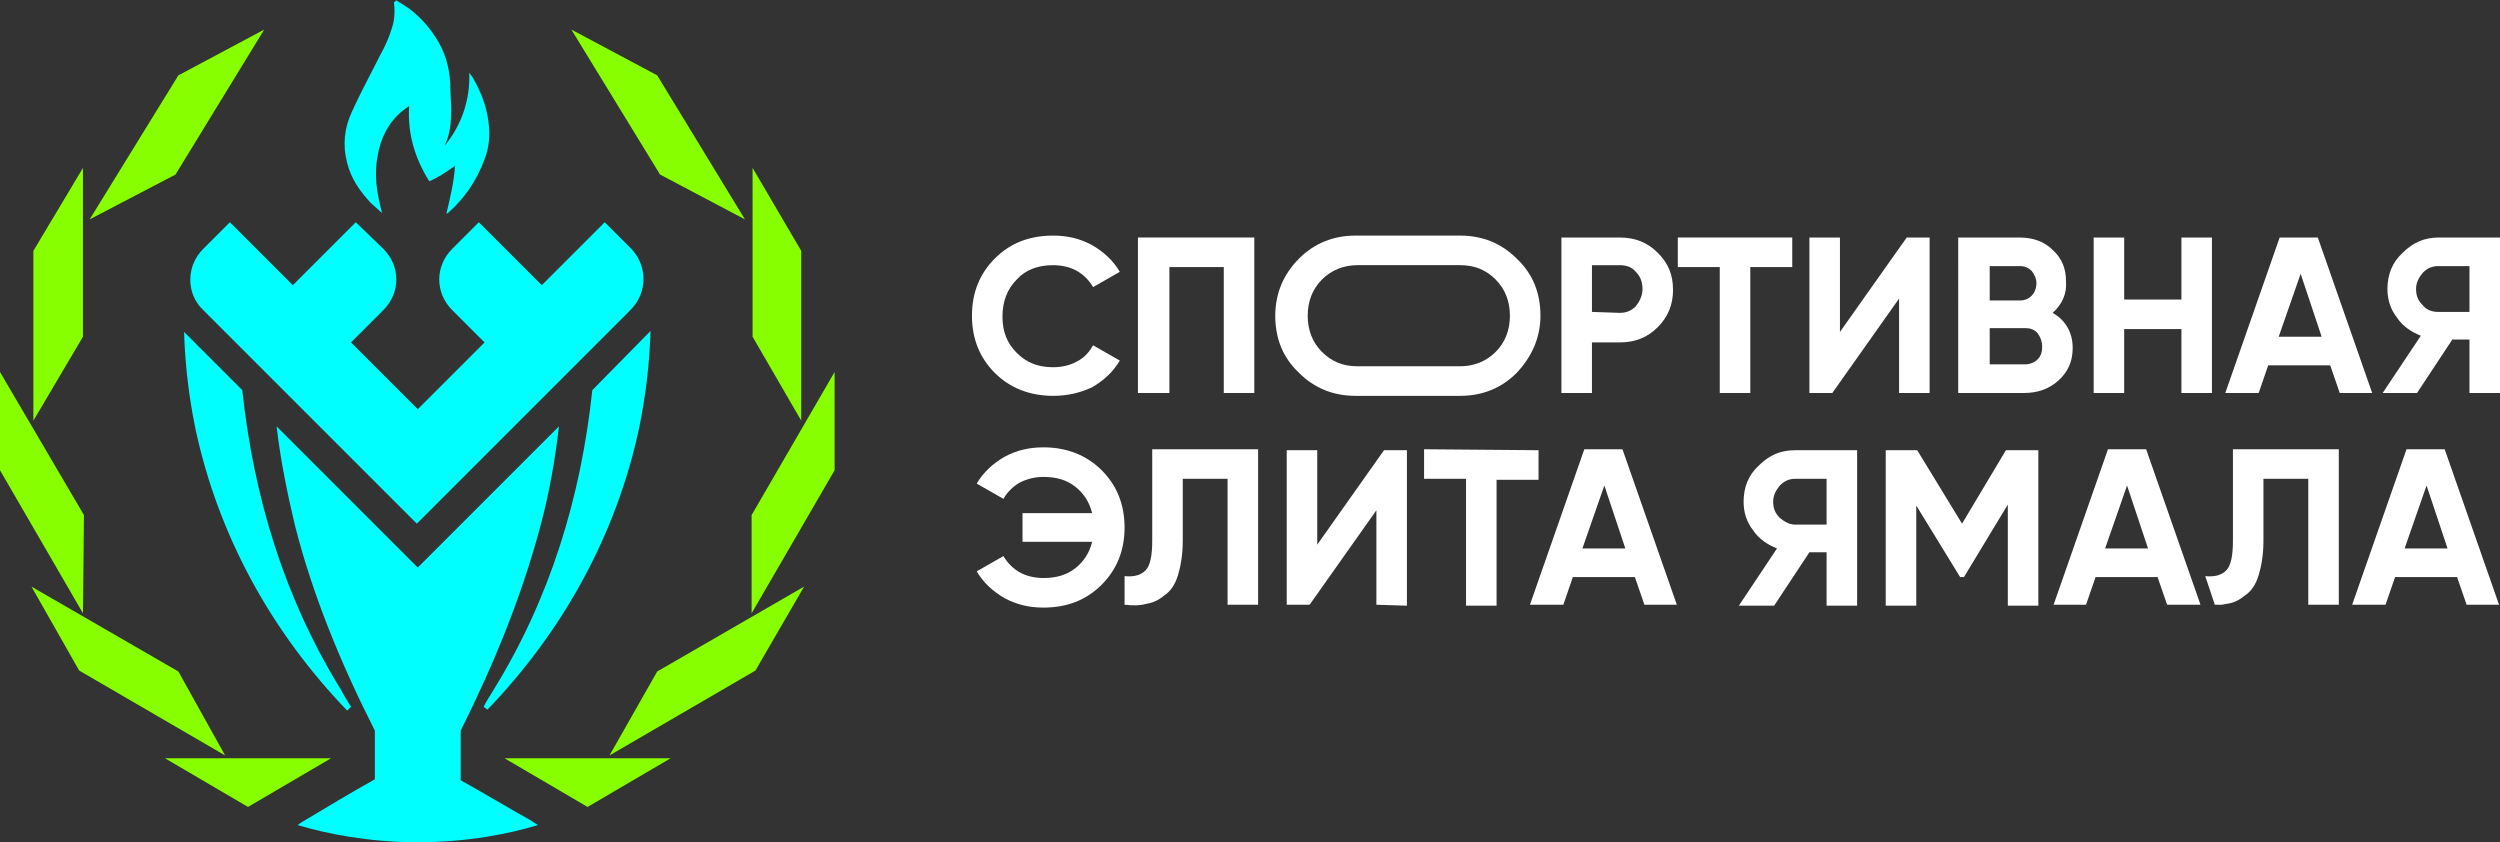 <?xml version="1.0" encoding="UTF-8"?> <svg xmlns="http://www.w3.org/2000/svg" xmlns:xlink="http://www.w3.org/1999/xlink" version="1.1" id="Слой_1" x="0px" y="0px" viewBox="0 0 262.1 88.3" style="enable-background:new 0 0 262.1 88.3;" xml:space="preserve"><rect x="0" y="0" width="262.1" height="88.3" fill="#333333" stroke="none"/> <style type="text/css"> .st0{fill:#00249C;} .st1{display:none;} .st2{display:inline;} .st3{fill:#D2D0D0;} .st4{fill:#B5B4B4;} .st5{fill:none;} .st6{fill:none;stroke:#CBFF00;stroke-width:2;stroke-miterlimit:10;} .st7{fill:#FFFFFF;} .st8{fill:url(#SVGID_1_);} .st9{fill:url(#SVGID_00000178912460611660587840000016860698237242960268_);} .st10{fill:url(#SVGID_00000175315554089098189290000009828120787357232266_);} .st11{fill:url(#SVGID_00000140711084695947771260000018427606197150777244_);} .st12{fill:url(#SVGID_00000070834172293884131980000000346276520261034386_);} .st13{fill:url(#SVGID_00000083057265015321316600000016326246552869014662_);} .st14{fill:url(#SVGID_00000093864911461985260320000006742746397946078142_);} .st15{fill:url(#SVGID_00000180354699651915928960000007045403879556918404_);} .st16{fill:url(#SVGID_00000045607991186350460450000011850554772547399831_);} .st17{fill:url(#SVGID_00000002346521898324309950000003327975599937593758_);} .st18{fill:#80F9FF;} .st19{fill:#CBFF00;} .st20{fill:#00FFFF;} .st21{fill:#87FF00;} .st22{opacity:0.58;fill:#00249C;} .st23{fill:url(#SVGID_00000066485487651910763000000000946070594814253188_);} .st24{fill:url(#SVGID_00000008834793637062215280000009988705667602099629_);} .st25{fill:url(#SVGID_00000128485155727250966640000012336908671133861271_);} .st26{fill:url(#SVGID_00000007427417067463286450000001290059202850279566_);} .st27{fill:url(#SVGID_00000158746599865172196640000011381315180617965986_);} .st28{fill:url(#SVGID_00000125592823104013044810000001744579688816661414_);} .st29{fill:url(#SVGID_00000145019776272097054940000007055668567083461771_);} .st30{fill:url(#SVGID_00000093171552416747555840000007369165158839192713_);} .st31{fill:url(#SVGID_00000033347371441009075460000014287903335134060963_);} .st32{fill:url(#SVGID_00000033329387723106901830000018027998027101548474_);} .st33{fill:url(#SVGID_00000065759676947118464440000006220505432523980933_);} .st34{fill:url(#SVGID_00000147215395599385140030000007119718822577225129_);} .st35{fill:url(#SVGID_00000180329452051900174580000015200645774406260142_);} .st36{fill:url(#SVGID_00000005255583232253319250000003357726594781275814_);} .st37{fill:url(#SVGID_00000115477839389299714040000012871560295629306530_);} .st38{fill:url(#SVGID_00000183948861082403441130000015503080137044158109_);} .st39{fill:url(#SVGID_00000179644826681545048930000005658998645409369789_);} .st40{fill:url(#SVGID_00000045619616411975334340000001440978376521837719_);} .st41{fill:url(#SVGID_00000037685482577960397090000012590487504120257693_);} .st42{fill:none;stroke:#000000;stroke-width:2;stroke-linecap:round;stroke-linejoin:round;} .st43{fill:none;stroke:#80F9FF;stroke-width:0.75;stroke-linejoin:round;stroke-miterlimit:10;} .st44{fill:none;stroke:#80F9FF;stroke-width:0.75;stroke-linecap:round;stroke-linejoin:round;stroke-miterlimit:10;} .st45{fill:url(#SVGID_00000062176807448065192160000001345406321445275322_);} .st46{fill:url(#SVGID_00000151527425114436897480000001201658308925083070_);} .st47{fill:#0077FF;} </style> <g> <g> <path class="st7" d="M110.4,41.5c-2.4,0-4.5-0.8-6.1-2.4s-2.4-3.6-2.4-6s0.8-4.4,2.4-6c1.6-1.6,3.6-2.4,6.1-2.4 c1.5,0,2.8,0.3,4.1,1c1.2,0.7,2.2,1.6,2.9,2.8l-2.8,1.6c-0.4-0.7-1-1.3-1.7-1.7c-0.7-0.4-1.6-0.6-2.5-0.6c-1.6,0-2.9,0.5-3.8,1.5 c-1,1-1.5,2.3-1.5,3.9s0.5,2.8,1.5,3.8s2.2,1.5,3.8,1.5c0.9,0,1.8-0.2,2.5-0.6c0.8-0.4,1.3-1,1.7-1.7l2.8,1.6 c-0.7,1.2-1.7,2.1-2.9,2.8C113.2,41.2,111.9,41.5,110.4,41.5z"></path> <path class="st7" d="M131.5,24.9v16.3h-3.2V28h-5.7v13.2h-3.3V24.9H131.5z"></path> <path class="st7" d="M169.8,24.9c1.6,0,2.9,0.5,4,1.6s1.6,2.3,1.6,3.9c0,1.5-0.5,2.8-1.6,3.9s-2.4,1.6-4,1.6h-2.9v5.3h-3.2V24.9 H169.8z M169.8,32.8c0.7,0,1.2-0.2,1.7-0.7c0.4-0.5,0.7-1.1,0.7-1.8c0-0.7-0.2-1.3-0.7-1.8c-0.4-0.5-1-0.7-1.7-0.7h-2.9v4.9 L169.8,32.8L169.8,32.8z"></path> <path class="st7" d="M187.9,24.9V28h-4.4v13.2h-3.2V28h-4.4v-3.1H187.9z"></path> <path class="st7" d="M199.1,41.2v-9.9l-7,9.9h-2.4V24.9h3.2v9.9l7-9.9h2.4v16.3C202.3,41.2,199.1,41.2,199.1,41.2z"></path> <path class="st7" d="M215.2,32.8c1.4,0.8,2.1,2.1,2.1,3.7c0,1.4-0.5,2.5-1.5,3.4s-2.2,1.3-3.6,1.3h-6.9V24.9h6.4 c1.4,0,2.6,0.4,3.5,1.3c1,0.9,1.4,2,1.4,3.3C216.7,30.8,216.2,31.9,215.2,32.8z M211.8,27.9h-3.2v3.6h3.2c0.5,0,0.9-0.2,1.2-0.5 c0.3-0.3,0.5-0.8,0.5-1.3s-0.2-0.9-0.5-1.3C212.7,28.1,212.3,27.9,211.8,27.9z M212.3,38.2c0.5,0,1-0.2,1.3-0.5 c0.4-0.4,0.5-0.8,0.5-1.4c0-0.5-0.2-1-0.5-1.4c-0.4-0.4-0.8-0.5-1.3-0.5h-3.7v3.8H212.3z"></path> <path class="st7" d="M228.7,24.9h3.2v16.3h-3.2v-6.7h-6v6.7h-3.2V24.9h3.2v6.5h6V24.9z"></path> <path class="st7" d="M245.3,41.2l-1-2.9h-6.5l-1,2.9h-3.5l5.7-16.3h4l5.7,16.3C248.7,41.2,245.3,41.2,245.3,41.2z M238.9,35.3h4.5 l-2.2-6.6L238.9,35.3z"></path> <path class="st7" d="M262.1,24.9v16.3h-3.2v-5.6h-1.8l-3.7,5.6h-3.6l4-6c-1-0.4-1.9-1-2.5-1.9c-0.7-0.9-1-1.9-1-3 c0-1.5,0.5-2.8,1.6-3.8c1.1-1.1,2.3-1.6,3.8-1.6H262.1z M255.6,32.7h3.3v-4.8h-3.3c-0.6,0-1.1,0.2-1.6,0.7c-0.4,0.5-0.7,1-0.7,1.7 s0.2,1.2,0.7,1.7C254.4,32.5,255,32.7,255.6,32.7z"></path> <path class="st7" d="M109.4,46.9c2.4,0,4.5,0.8,6.1,2.4s2.4,3.6,2.4,6s-0.8,4.4-2.4,6c-1.6,1.6-3.6,2.4-6.1,2.4 c-1.5,0-2.8-0.3-4.1-1c-1.2-0.7-2.2-1.6-2.9-2.8l2.8-1.6c0.4,0.7,1,1.3,1.7,1.7s1.6,0.6,2.5,0.6c1.3,0,2.4-0.3,3.3-1 c0.9-0.7,1.5-1.6,1.8-2.8h-7.3v-3h7.3c-0.3-1.2-0.9-2.1-1.8-2.8c-0.9-0.7-2-1-3.3-1c-0.9,0-1.7,0.2-2.5,0.6 c-0.7,0.4-1.3,1-1.7,1.7l-2.8-1.6c0.7-1.2,1.7-2.1,2.9-2.8C106.6,47.2,107.9,46.9,109.4,46.9z"></path> <path class="st7" d="M117.9,63.4v-3c1,0.1,1.7-0.1,2.2-0.6s0.7-1.6,0.7-3.1v-9.6h11.1v16.3h-3.2V50.2H124v6.5 c0,1.4-0.2,2.6-0.5,3.6s-0.8,1.7-1.4,2.1c-0.6,0.5-1.2,0.8-1.9,0.9C119.5,63.5,118.8,63.5,117.9,63.4z"></path> <path class="st7" d="M144.3,63.4v-9.9l-7,9.9h-2.4V47.2h3.2v9.9l7-9.9h2.4v16.3L144.3,63.4L144.3,63.4z"></path> <path class="st7" d="M161.3,47.2v3.1h-4.4v13.2h-3.2V50.2h-4.4v-3.1L161.3,47.2L161.3,47.2z"></path> <path class="st7" d="M172.4,63.4l-1-2.9h-6.5l-1,2.9h-3.5l5.7-16.3h4l5.7,16.3H172.4z M165.9,57.5h4.5l-2.2-6.6L165.9,57.5z"></path> <path class="st7" d="M194.7,47.2v16.3h-3.2v-5.6h-1.8l-3.7,5.6h-3.7l4-6c-1-0.4-1.9-1-2.5-1.9c-0.7-0.9-1-1.9-1-3 c0-1.5,0.5-2.8,1.6-3.8c1.1-1.1,2.3-1.6,3.8-1.6C188.2,47.2,194.7,47.2,194.7,47.2z M188.2,55h3.3v-4.8h-3.3 c-0.6,0-1.1,0.2-1.6,0.7c-0.4,0.5-0.7,1-0.7,1.7s0.2,1.2,0.7,1.7C187.1,54.7,187.6,55,188.2,55z"></path> <path class="st7" d="M213.7,47.2v16.3h-3.2V52.9l-4.6,7.6h-0.4l-4.6-7.5v10.5h-3.2V47.2h3.3l4.7,7.7l4.6-7.7H213.7z"></path> <path class="st7" d="M227.2,63.4l-1-2.9h-6.5l-1,2.9h-3.4l5.7-16.3h4l5.7,16.3H227.2z M220.7,57.5h4.5l-2.2-6.6L220.7,57.5z"></path> <path class="st7" d="M232.2,63.4l-1-3c1,0.1,1.7-0.1,2.2-0.6s0.7-1.6,0.7-3.1v-9.6h11.1v16.3H242V50.2h-4.7v6.5 c0,1.4-0.2,2.6-0.5,3.6s-0.8,1.7-1.4,2.1c-0.6,0.5-1.2,0.8-1.9,0.9c-0.2,0-0.4,0.1-0.6,0.1C232.6,63.4,232.4,63.4,232.2,63.4z"></path> <path class="st7" d="M258.6,63.4l-1-2.9h-6.5l-1,2.9h-3.5l5.7-16.3h4l5.7,16.3H258.6z M252.1,57.5h4.5l-2.2-6.6L252.1,57.5z"></path> <path class="st7" d="M161.5,33.1c0-2.4-0.8-4.4-2.5-6c-1.6-1.6-3.6-2.4-5.9-2.4l0,0h-11l0,0c-2.3,0-4.3,0.8-5.9,2.4 c-1.6,1.6-2.5,3.6-2.5,6s0.8,4.4,2.5,6c1.6,1.6,3.6,2.4,5.9,2.4l0,0H153l0,0l0,0h0.1l0,0c2.3,0,4.3-0.8,5.9-2.4 C160.6,37.4,161.5,35.4,161.5,33.1z M156.8,36.9c-1,1-2.3,1.5-3.7,1.5h-10.8c-1.5,0-2.7-0.5-3.7-1.5s-1.5-2.3-1.5-3.8 s0.5-2.8,1.5-3.8s2.3-1.5,3.7-1.5h10.8l0,0c1.5,0,2.7,0.5,3.7,1.5s1.5,2.3,1.5,3.8S157.8,35.9,156.8,36.9z"></path> </g> <g> <g> <g> <g> <path class="st20" d="M36.8,74.1c-0.3-0.5-0.7-1.1-1-1.7c-6-9.7-9.2-20.3-10.4-31.5l-6.1-6.1c0.1,3.4,0.5,6.8,1.2,10.2 c2.4,11.2,8,21.3,15.9,29.5L36.8,74.1z"></path> </g> </g> <g> <g> <path class="st20" d="M62.1,40.9c-1.2,11.2-4.4,21.8-10.4,31.5c-0.3,0.5-0.7,1.1-1,1.7l0.4,0.3C59,66.2,64.6,56.1,67,44.9 c0.7-3.4,1.1-6.8,1.2-10.2L62.1,40.9z"></path> </g> </g> <g> <g> <path class="st20" d="M48.3,81.8v-5.2c3.5-7,6.4-14.1,8.4-21.6c0.9-3.4,1.5-6.8,1.9-10.3L46.2,57.1l-2.4,2.4l-2.4-2.4L29,44.7 c0.4,3.5,1.1,6.9,1.9,10.3c1.9,7.5,4.9,14.7,8.4,21.6v5.1c-2.5,1.4-5,2.9-7.5,4.4c-0.2,0.1-0.3,0.2-0.6,0.4 c3,0.9,7.4,1.8,12.6,1.8c5.3,0,9.6-0.9,12.6-1.8c-0.3-0.2-0.5-0.3-0.6-0.4C53.3,84.7,50.8,83.2,48.3,81.8z"></path> </g> </g> </g> <g> <g> <path class="st20" d="M66.2,26.1l-2.8-2.8l-6.6,6.6l-6.6-6.6l-2.8,2.8c-1.8,1.8-1.8,4.6,0,6.4l3.4,3.4l-7,7l-7-7l3.4-3.4 c1.8-1.8,1.8-4.6,0-6.4l-2.9-2.8l-6.6,6.6l-6.6-6.6l-2.8,2.8c-1.8,1.8-1.8,4.7,0,6.4l22.4,22.4l6-6l0,0l16.4-16.4 C67.9,30.7,67.9,27.9,66.2,26.1z"></path> </g> </g> </g> <g> <g> <polygon class="st21" points="0,49.3 0,39 8.8,54 8.7,64.3 "></polygon> </g> <g> <polygon class="st21" points="3.5,26.3 8.7,17.6 8.7,35.3 3.5,44.1 "></polygon> </g> <g> <polygon class="st21" points="18.7,70.4 23.6,79.2 8.3,70.3 3.3,61.5 "></polygon> </g> <g> <polygon class="st21" points="17.3,79.5 34.7,79.5 26,84.6 "></polygon> </g> <g> <polygon class="st21" points="18.4,18.3 9.4,23 18.7,7.9 27.7,3.1 "></polygon> </g> <g> <polygon class="st21" points="87.5,49.3 87.5,39 78.8,54 78.8,64.3 "></polygon> </g> <g> <polygon class="st21" points="84,26.3 78.9,17.6 78.9,35.3 84,44.1 "></polygon> </g> <g> <polygon class="st21" points="68.9,70.4 63.9,79.2 79.2,70.3 84.3,61.5 "></polygon> </g> <g> <polygon class="st21" points="70.3,79.5 52.9,79.5 61.6,84.6 "></polygon> </g> <g> <polygon class="st21" points="69.2,18.3 78.1,23 68.9,7.9 59.9,3.1 "></polygon> </g> </g> <g> <g> <path class="st20" d="M41.5,0c0.1,0.1,0.2,0.1,0.3,0.2c1.6,0.9,2.8,2.1,3.8,3.6s1.5,3.1,1.6,4.9c0,0.9,0.1,1.9,0.1,2.8 c0,1.3-0.1,2.6-0.7,3.8c1.8-2.2,2.7-4.8,2.6-7.7c0.1,0.2,0.3,0.4,0.4,0.6c0.8,1.4,1.4,2.9,1.6,4.5c0.2,1.4,0.1,2.7-0.4,4 c-0.8,2.2-2.1,4.1-3.8,5.6c0,0-0.1,0.1-0.2,0.1c0.4-1.7,0.8-3.3,0.9-5C46.8,18,46,18.6,45,19c-1.5-2.4-2.3-5-2.1-7.9 c-0.3,0.2-0.5,0.4-0.8,0.6c-1.4,1.2-2.2,2.8-2.5,4.6c-0.4,2-0.1,3.9,0.4,5.8c0,0.1,0,0.2,0.1,0.2c0,0,0,0-0.1,0 c-0.4-0.4-0.8-0.7-1.2-1.1c-1.1-1.2-2-2.5-2.4-4.1c-0.5-1.9-0.3-3.7,0.5-5.4c0.9-2,2-4,3-6c0.5-0.9,0.9-1.8,1.2-2.8 c0.3-0.9,0.3-1.8,0.2-2.7C41.5,0.2,41.5,0.1,41.5,0L41.5,0z"></path> </g> </g> </g> </svg> 